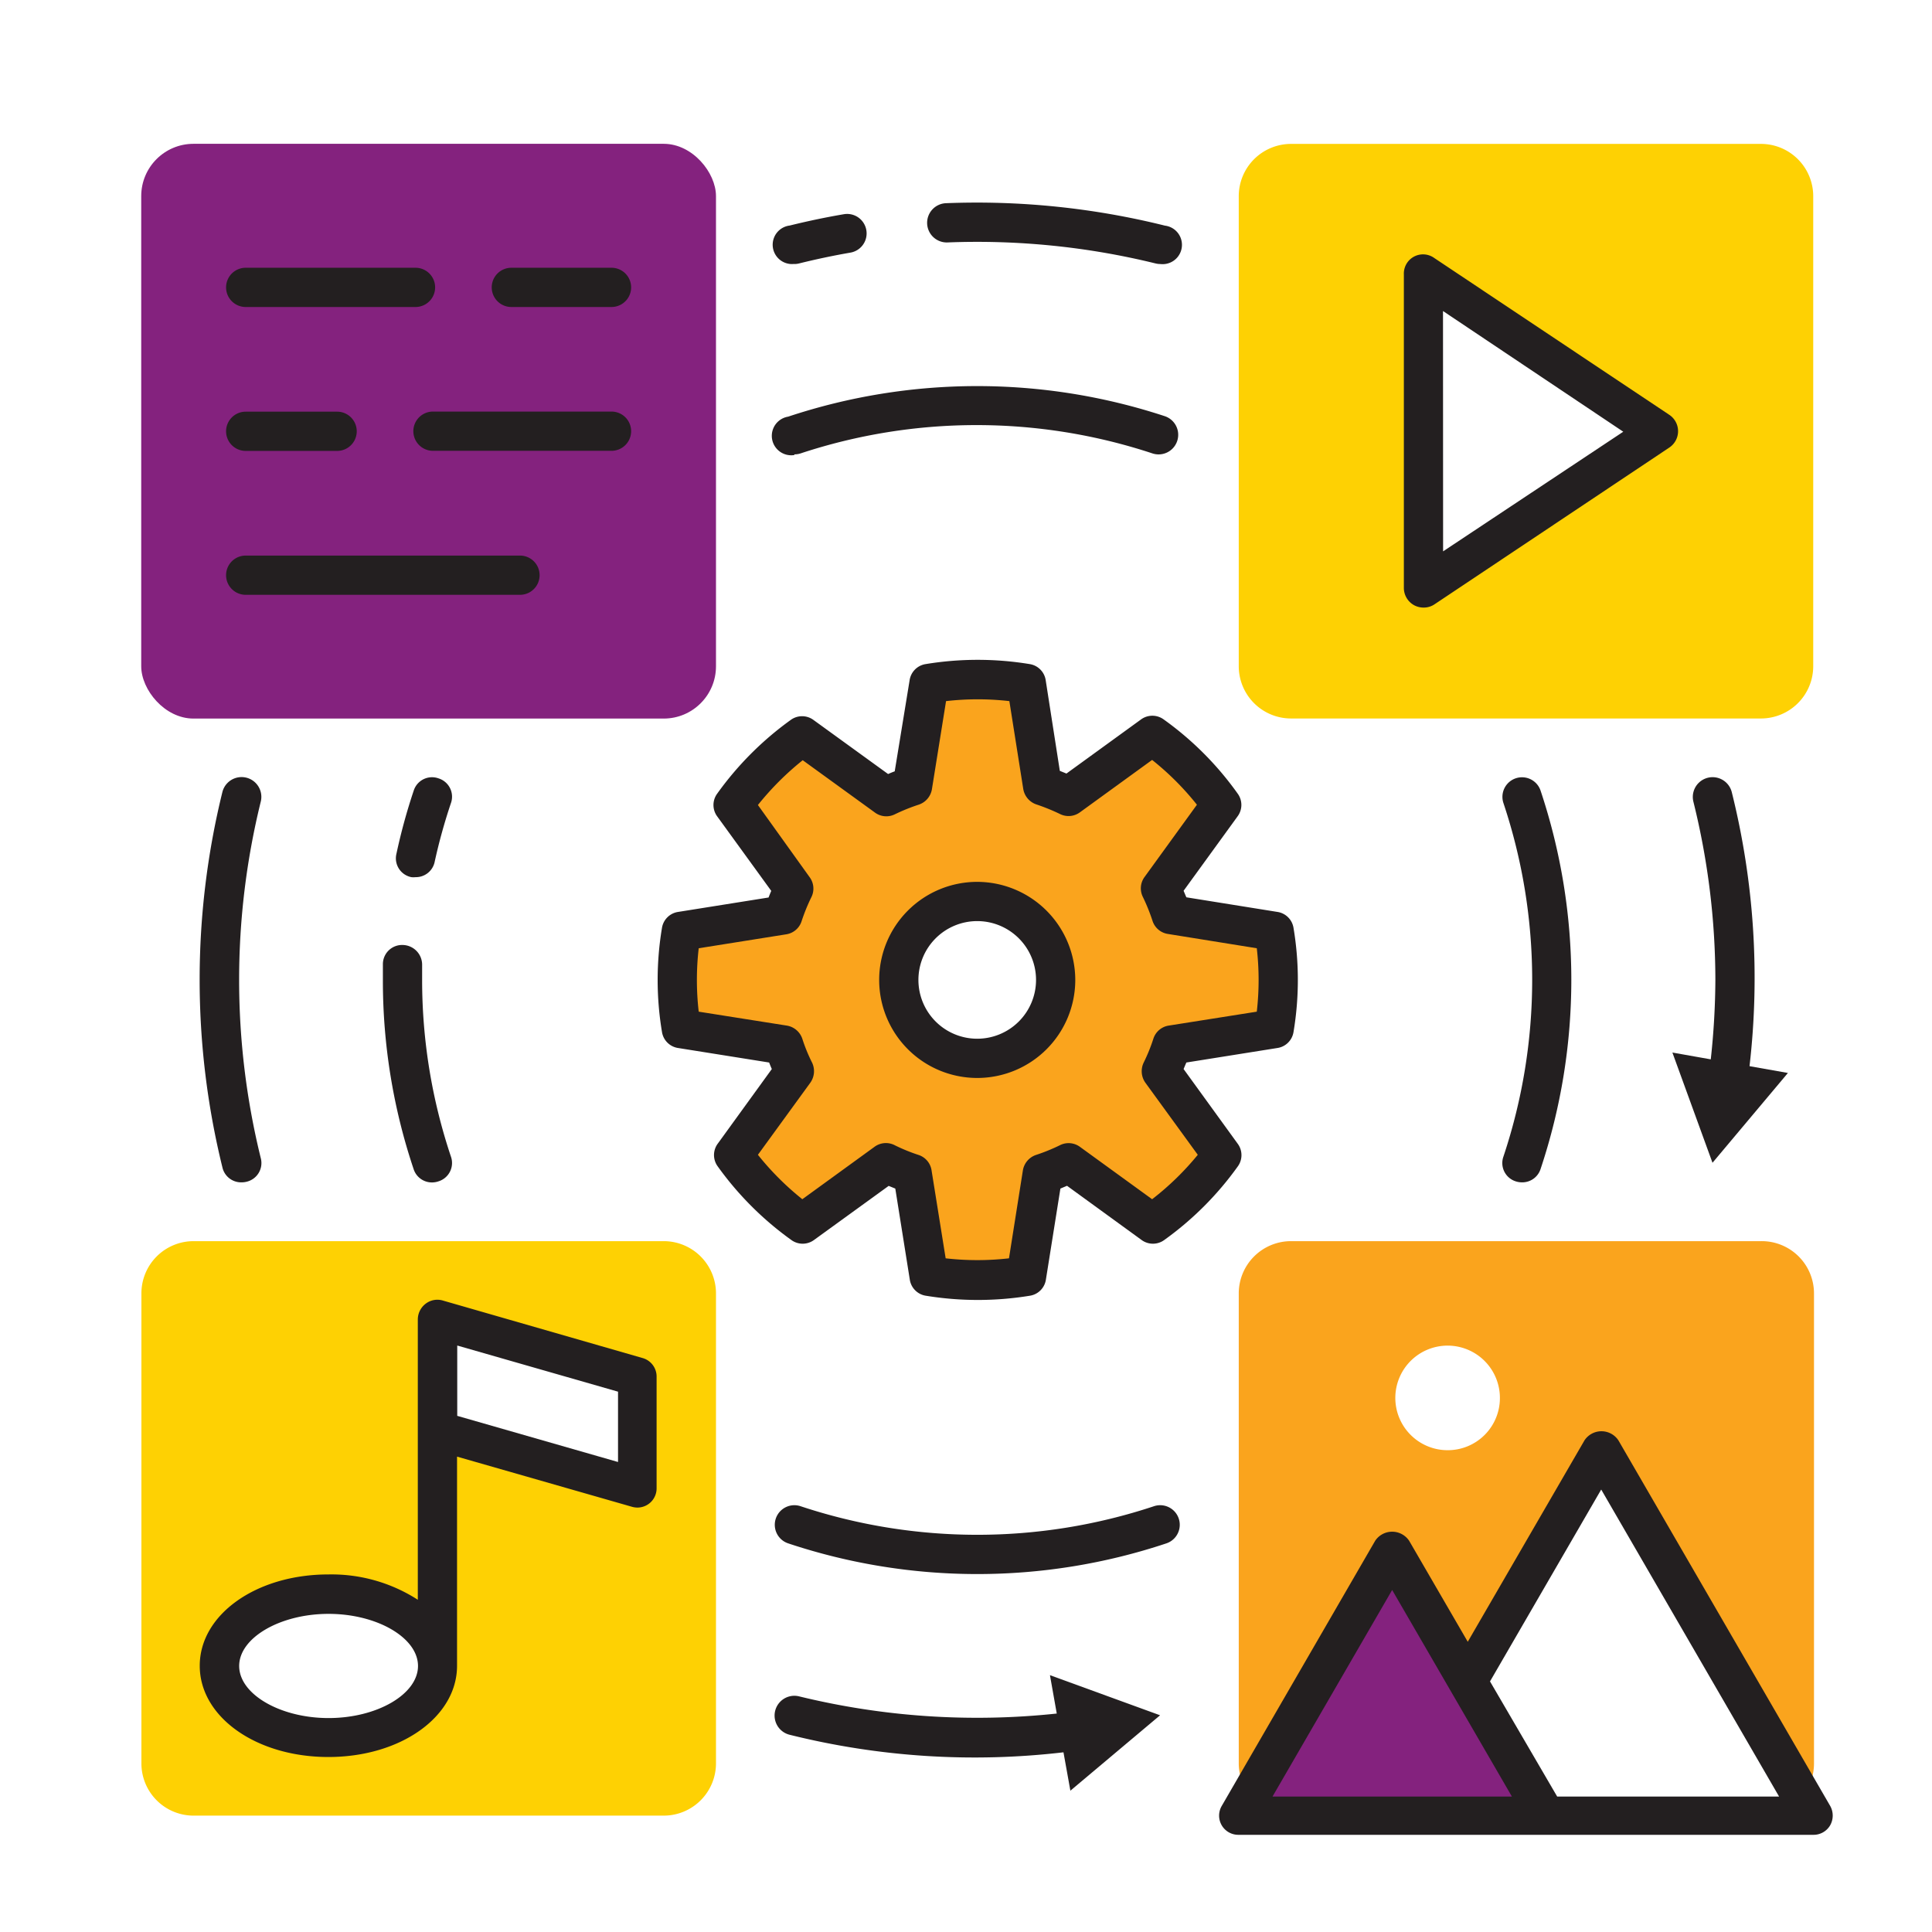 <?xml version="1.0" encoding="UTF-8"?> <svg xmlns="http://www.w3.org/2000/svg" id="Layer_6" data-name="Layer 6" viewBox="0 0 201.38 201.38"><defs><style>.cls-1{fill:#84227e;}.cls-2{fill:#fed103;}.cls-3{fill:#faa41d;}.cls-4{fill:#231f20;}</style></defs><title>D3-MCM Info1</title><path class="cls-1" d="M130.3,187.21a5.43,5.43,0,0,0,4.24,2.07h26.59l-16-27.65Z"></path><path class="cls-2" d="M69.18,129.37h-49a5.44,5.44,0,0,0-5.44,5.44v49a5.44,5.44,0,0,0,5.44,5.44h49a5.45,5.45,0,0,0,5.45-5.44v-49A5.45,5.45,0,0,0,69.18,129.37ZM34.25,181.12c-6.28,0-11.36-3.35-11.36-7.47s5.08-7.47,11.36-7.47,11.37,3.34,11.37,7.47S40.53,181.12,34.25,181.12Zm32.21-26-20.84-6V137.54l20.84,6Z"></path><path class="cls-2" d="M183.56,15h-49a5.45,5.45,0,0,0-5.44,5.44v49a5.45,5.45,0,0,0,5.44,5.45h49A5.45,5.45,0,0,0,189,69.45v-49A5.45,5.45,0,0,0,183.56,15ZM148.38,61.28V28.6l24.51,16.34Z"></path><path class="cls-3" d="M183.56,129.37h-49a5.45,5.45,0,0,0-5.44,5.44v49a5.39,5.39,0,0,0,1.2,3.37l14.81-25.58L153,175.22l14-24.07,20.88,36.06a5.39,5.39,0,0,0,1.2-3.37v-49A5.45,5.45,0,0,0,183.56,129.37Zm-32.67,21.79a5.45,5.45,0,1,1,5.45-5.44A5.43,5.43,0,0,1,150.89,151.16Z"></path><rect class="cls-1" x="14.72" y="14.99" width="59.91" height="59.91" rx="5.45"></rect><path class="cls-3" d="M122.1,108.92l10.66-1.7a30.93,30.93,0,0,0,0-10.16L122.1,95.37A20.67,20.67,0,0,0,121,92.62l6.34-8.73a31.61,31.61,0,0,0-7.18-7.19L111.38,83a20.55,20.55,0,0,0-2.74-1.14l-1.7-10.66a30.93,30.93,0,0,0-10.16,0L95.08,81.9A20.42,20.42,0,0,0,92.35,83L83.6,76.7a31.61,31.61,0,0,0-7.18,7.19l6.34,8.73a20.62,20.62,0,0,0-1.13,2.75L71,97.06a30.93,30.93,0,0,0,0,10.16l10.66,1.7a20,20,0,0,0,1.13,2.74l-6.34,8.74a31.61,31.61,0,0,0,7.18,7.19l8.75-6.35a20.47,20.47,0,0,0,2.73,1.15l1.7,10.66a31.68,31.68,0,0,0,10.16,0l1.7-10.66a20.6,20.6,0,0,0,2.74-1.15l8.74,6.35a31.61,31.61,0,0,0,7.18-7.19L121,111.66A20,20,0,0,0,122.1,108.92Zm-20.24,1.39a8.17,8.17,0,1,1,8.18-8.17A8.16,8.16,0,0,1,101.86,110.31Z"></path><path class="cls-4" d="M190.78,188.26l-22.09-38.13a2.12,2.12,0,0,0-3.53,0l-12.17,21-6.11-10.53a2.13,2.13,0,0,0-3.54,0l-16,27.65a2,2,0,0,0,0,2,2,2,0,0,0,1.77,1H189a2,2,0,0,0,1.77-1A2.06,2.06,0,0,0,190.78,188.26Zm-58.14-1,12.47-21.53,12.48,21.53Zm29.67,0-7-12,11.59-20,18.54,32Z"></path><path class="cls-4" d="M67,141.56l-20.84-6a2,2,0,0,0-1.79.33,2.07,2.07,0,0,0-.82,1.64v29.22a16.62,16.62,0,0,0-9.32-2.64c-7.52,0-13.41,4.18-13.41,9.52s5.89,9.51,13.41,9.51,13.41-4.18,13.41-9.51V151.83l18.24,5.23a2.1,2.1,0,0,0,.56.08,2,2,0,0,0,2-2V143.52A2,2,0,0,0,67,141.56ZM34.25,179.08c-5.05,0-9.32-2.49-9.32-5.43s4.27-5.43,9.32-5.43,9.32,2.49,9.32,5.43S39.31,179.08,34.25,179.08Zm30.17-26.69-16.76-4.81v-7.33l16.76,4.81Z"></path><path class="cls-4" d="M25.61,62H54.2a2,2,0,1,0,0-4.09H25.61a2,2,0,0,0,0,4.09Z"></path><path class="cls-4" d="M63.74,42.9H45.13a2,2,0,1,0,0,4.09H63.74a2,2,0,0,0,0-4.09Z"></path><path class="cls-4" d="M25.61,47h9.53a2,2,0,0,0,0-4.09H25.61a2,2,0,0,0,0,4.09Z"></path><path class="cls-4" d="M53.3,32H63.74a2,2,0,0,0,0-4.09H53.3a2,2,0,0,0,0,4.09Z"></path><path class="cls-4" d="M25.61,32h17.7a2,2,0,0,0,0-4.09H25.61a2,2,0,0,0,0,4.09Z"></path><path class="cls-4" d="M178.8,102.15a78.75,78.75,0,0,1-.48,8.27l-4-.71,4.18,11.49,7.86-9.36-4-.71a80,80,0,0,0-1.85-28.56,2,2,0,1,0-4,1A77.31,77.31,0,0,1,178.8,102.15Z"></path><path class="cls-4" d="M98.77,25.27a78,78,0,0,1,21.68,2.19,2.12,2.12,0,0,0,.49.06,2,2,0,0,0,.49-4A81.25,81.25,0,0,0,98.6,21.18a2,2,0,0,0,.17,4.09Z"></path><path class="cls-4" d="M82.8,27.52a2.05,2.05,0,0,0,.49-.06c1.77-.44,3.57-.82,5.36-1.13a2,2,0,1,0-.7-4c-1.88.32-3.78.72-5.64,1.18a2,2,0,0,0,.49,4Z"></path><path class="cls-4" d="M25.2,123.24a2.12,2.12,0,0,0,.49-.06,2,2,0,0,0,1.49-2.47,77.63,77.63,0,0,1,0-37.15,2,2,0,0,0-4-1,81.86,81.86,0,0,0,0,39.11A2,2,0,0,0,25.2,123.24Z"></path><path class="cls-4" d="M110.15,178.61a78.2,78.2,0,0,1-26.85-1.79,2,2,0,0,0-1,4,79.65,79.65,0,0,0,28.55,1.83l.72,4,9.35-7.86-11.48-4.18Z"></path><path class="cls-4" d="M158,123.14a2.1,2.1,0,0,0,.65.1,2,2,0,0,0,1.93-1.39,62.27,62.27,0,0,0,0-39.44,2,2,0,1,0-3.87,1.3,58.14,58.14,0,0,1,0,36.84A2,2,0,0,0,158,123.14Z"></path><path class="cls-4" d="M82.8,47.36a2.1,2.1,0,0,0,.65-.1,58.43,58.43,0,0,1,36.67,0,2,2,0,0,0,1.29-3.88,62.53,62.53,0,0,0-39.26.05,2,2,0,0,0,.65,4Z"></path><path class="cls-4" d="M45.7,81.13a2,2,0,0,0-2.58,1.29A60.76,60.76,0,0,0,41.32,89a2,2,0,0,0,1.56,2.43,2.1,2.1,0,0,0,.43,0,2,2,0,0,0,2-1.61A58.11,58.11,0,0,1,47,83.72,2,2,0,0,0,45.7,81.13Z"></path><path class="cls-4" d="M42,98.5a2,2,0,0,0-2.09,2c0,.56,0,1.11,0,1.66a61.63,61.63,0,0,0,3.2,19.69,2,2,0,0,0,1.93,1.4,2.06,2.06,0,0,0,.65-.11A2,2,0,0,0,47,120.55a57.9,57.9,0,0,1-3-18.4c0-.52,0-1,0-1.55A2.06,2.06,0,0,0,42,98.5Z"></path><path class="cls-4" d="M120.28,157a58.43,58.43,0,0,1-36.83,0,2,2,0,1,0-1.3,3.87,62.33,62.33,0,0,0,39.43,0,2,2,0,1,0-1.3-3.87Z"></path><path class="cls-4" d="M147.41,63.09a2.08,2.08,0,0,0,1,.24,2,2,0,0,0,1.13-.35L174,46.65a2.05,2.05,0,0,0,0-3.41L149.51,26.9a2,2,0,0,0-3.18,1.7V61.29A2.06,2.06,0,0,0,147.41,63.09Zm3-30.67L169.2,45,150.42,57.47Z"></path><path class="cls-4" d="M129,119.2l-5.63-7.77c.1-.23.19-.46.29-.68l9.47-1.51a2,2,0,0,0,1.7-1.68,32.81,32.81,0,0,0,0-10.83,2,2,0,0,0-1.7-1.68l-9.47-1.52c-.1-.22-.19-.45-.29-.68L129,85.09a2,2,0,0,0,0-2.38A33,33,0,0,0,121.31,75a2,2,0,0,0-2.39,0l-7.76,5.63-.69-.28L109,70.92a2,2,0,0,0-1.68-1.7,33.35,33.35,0,0,0-10.83,0,2,2,0,0,0-1.68,1.7L93.26,80.4c-.23.08-.46.18-.69.28L84.8,75.05a2,2,0,0,0-2.39,0,33.35,33.35,0,0,0-7.65,7.67,2,2,0,0,0,0,2.38l5.63,7.76c-.1.23-.19.46-.28.69l-9.47,1.51A2,2,0,0,0,69,96.72a32.87,32.87,0,0,0,0,10.84,2,2,0,0,0,1.7,1.68l9.47,1.51c.09.23.18.46.28.68l-5.63,7.77a2,2,0,0,0,0,2.39,33.26,33.26,0,0,0,7.65,7.65,2,2,0,0,0,2.39,0l7.77-5.63.69.28,1.51,9.48a2,2,0,0,0,1.68,1.69,33.54,33.54,0,0,0,10.83,0,2,2,0,0,0,1.68-1.69l1.51-9.48.69-.29,7.76,5.64a2,2,0,0,0,2.39,0,33.11,33.11,0,0,0,7.65-7.66A2,2,0,0,0,129,119.2ZM120.09,125l-7.51-5.45a2,2,0,0,0-2.12-.17,19.41,19.41,0,0,1-2.46,1,2.05,2.05,0,0,0-1.38,1.61l-1.45,9.17a29.13,29.13,0,0,1-6.6,0l-1.47-9.17a2,2,0,0,0-1.37-1.61,18.74,18.74,0,0,1-2.45-1,2,2,0,0,0-2.13.16L83.63,125A29.47,29.47,0,0,1,79,120.37l5.46-7.51a2.07,2.07,0,0,0,.17-2.13,17.23,17.23,0,0,1-1-2.45A2.05,2.05,0,0,0,82,106.9l-9.17-1.45a28.84,28.84,0,0,1,0-6.61L82,97.38A2,2,0,0,0,83.56,96a19.54,19.54,0,0,1,1-2.46,2,2,0,0,0-.17-2.11L79,83.91a29.89,29.89,0,0,1,4.67-4.67l7.52,5.45a2,2,0,0,0,2.1.18,19.88,19.88,0,0,1,2.48-1,2.05,2.05,0,0,0,1.37-1.62l1.47-9.17a29.13,29.13,0,0,1,6.6,0l1.45,9.17A2.06,2.06,0,0,0,108,83.84a21,21,0,0,1,2.47,1,2,2,0,0,0,2.11-.18l7.51-5.45a29.05,29.05,0,0,1,4.67,4.67l-5.45,7.52a2,2,0,0,0-.18,2.1,20,20,0,0,1,1,2.48,2,2,0,0,0,1.61,1.37L131,98.84a28.84,28.84,0,0,1,0,6.61l-9.17,1.45a2,2,0,0,0-1.61,1.37,18.36,18.36,0,0,1-1,2.47,2.07,2.07,0,0,0,.17,2.12l5.46,7.51A29.05,29.05,0,0,1,120.09,125Z"></path><path class="cls-4" d="M101.86,91.92a10.22,10.22,0,1,0,10.22,10.22A10.24,10.24,0,0,0,101.86,91.92Zm0,16.35a6.13,6.13,0,1,1,6.13-6.13A6.13,6.13,0,0,1,101.86,108.27Z"></path></svg> 